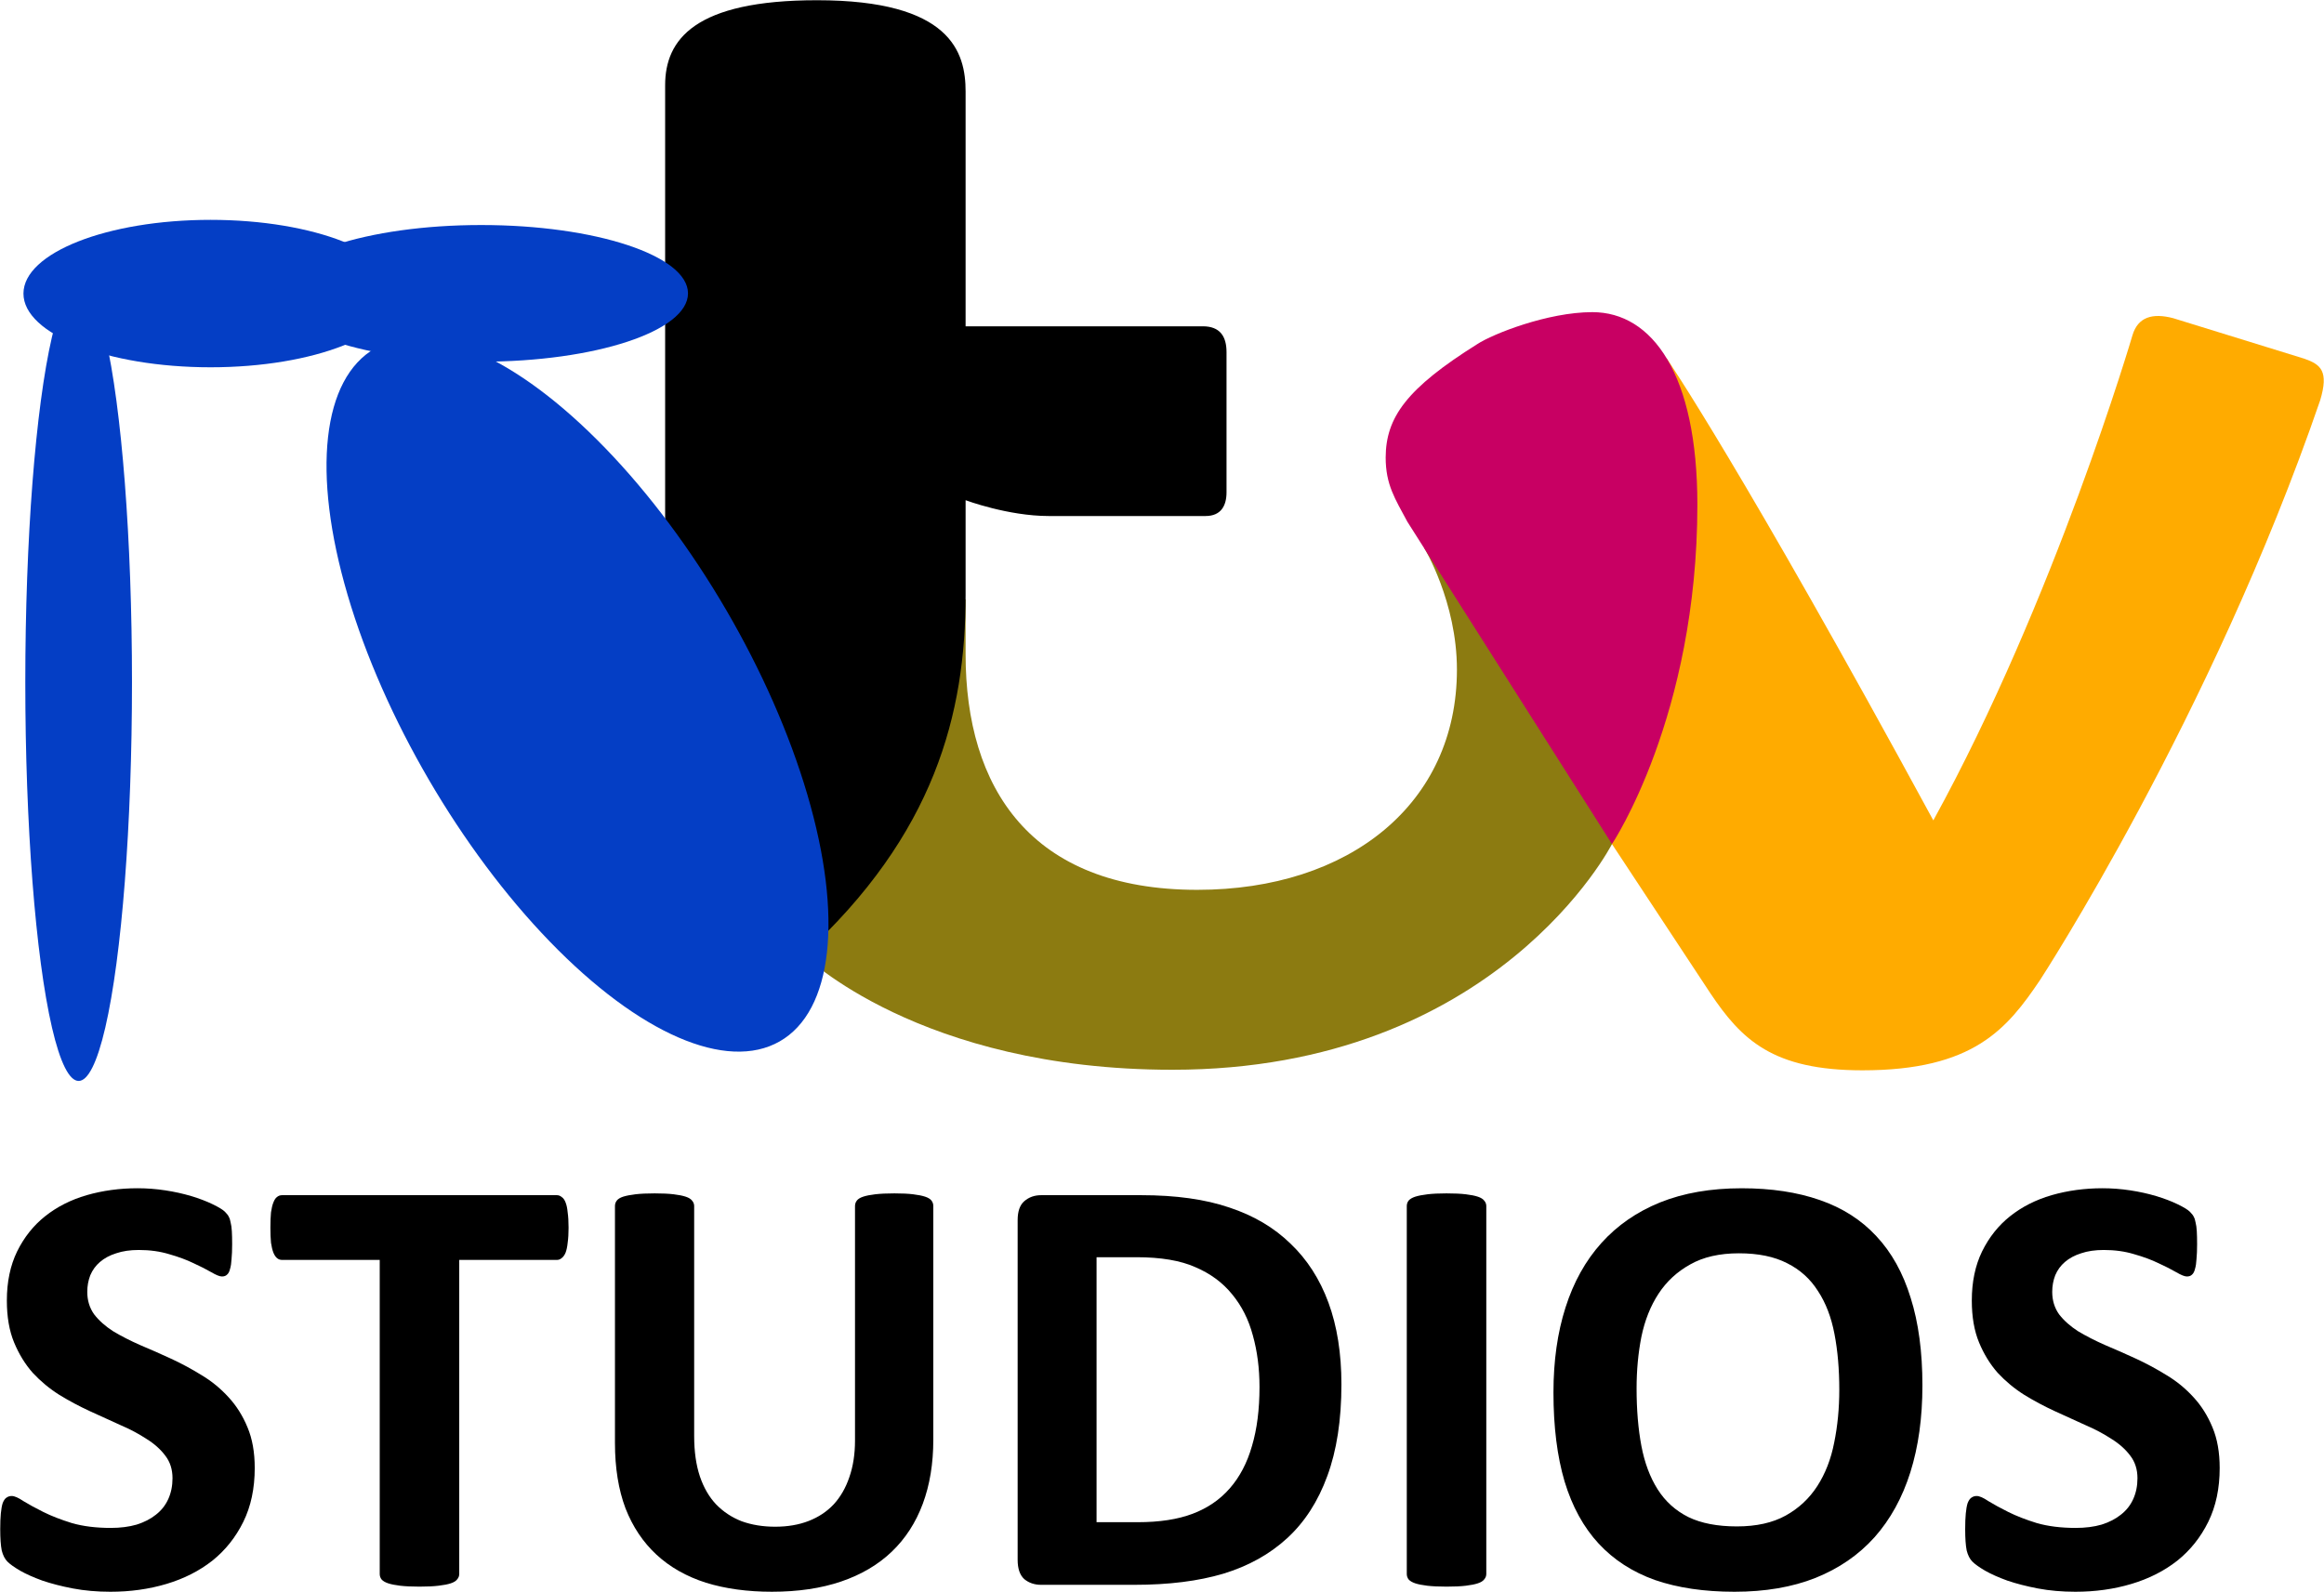 <?xml version="1.0" encoding="UTF-8" standalone="no"?>
<!-- Created with Inkscape (http://www.inkscape.org/) -->

<svg
   xmlns:dc="http://purl.org/dc/elements/1.1/"
   xmlns:cc="http://creativecommons.org/ns#"
   xmlns:rdf="http://www.w3.org/1999/02/22-rdf-syntax-ns#"
   xmlns:svg="http://www.w3.org/2000/svg"
   xmlns="http://www.w3.org/2000/svg"
   xmlns:sodipodi="http://sodipodi.sourceforge.net/DTD/sodipodi-0.dtd"
   xmlns:inkscape="http://www.inkscape.org/namespaces/inkscape"
   id="svg2"
   version="1.1"
   inkscape:version="0.92.4 (5da689c313, 2019-01-14)"
   width="1012.234"
   height="693.574"
   sodipodi:docname="NTV Studios 2018.svg">
  <defs
     id="defs6" />
  <sodipodi:namedview
     pagecolor="#ffffff"
     bordercolor="#666666"
     borderopacity="1"
     objecttolerance="10"
     gridtolerance="10"
     guidetolerance="10"
     inkscape:pageopacity="0"
     inkscape:pageshadow="2"
     inkscape:window-width="1288"
     inkscape:window-height="661"
     id="namedview4"
     showgrid="false"
     fit-margin-left="0.1"
     fit-margin-top="0.1"
     fit-margin-bottom="0.1"
     fit-margin-right="0.1"
     inkscape:zoom="0.31723122"
     inkscape:cx="497.22822"
     inkscape:cy="342.24334"
     inkscape:window-x="180"
     inkscape:window-y="281"
     inkscape:window-maximized="0"
     inkscape:current-layer="svg2">
    <inkscape:grid
       type="xygrid"
       id="grid2998"
       empspacing="5"
       visible="true"
       enabled="true"
       snapvisiblegridlinesonly="true"
       originx="12.134"
       originy="226.898" />
  </sodipodi:namedview>
  <path
     sodipodi:nodetypes="ccccccccccc"
     inkscape:connector-curvature="0"
     id="path3024"
     d="m 349.974,415.945 53.38,-137.754 17.219,-17.219 v 24.107 c 0,57.984 28.13,102.595 100.916,102.595 66.37,0 113.087,-37.598 113.087,-95.943 0,-29.656 -14.355,-53.187 -14.355,-53.187 l 75.288,37.592 6.6,91.595 c 0,0 -50.136,98.329 -191.463,98.329 -110.358,0 -160.671,-50.115 -160.671,-50.115 z"
     style="fill:#8c7b11;fill-opacity:1;stroke:none;stroke-width:1.722" />
  <path
     sodipodi:nodetypes="cccccccccccccc"
     inkscape:connector-curvature="0"
     id="path3022"
     d="m 349.974,415.945 c 0,0 -60.268,-46.056 -60.268,-132.174 V 37.12 C 289.706,17.287 302.504,0.1 355.862,0.1 c 58.312,0 64.711,22.698 64.711,39.726 V 142.158 h 103.316 c 7.455,0 10.332,4.358 10.332,11.262 v 61.059 c 0,5.774 -2.356,10.332 -9.132,10.332 h -68.354 c -17.726,0 -36.161,-6.888 -36.161,-6.888 v 41.326 c 0,51.528 -13.315,104.161 -70.599,156.696 z"
     style="fill:#000000;fill-opacity:1;stroke:none;stroke-width:1.722" />
  <path
     sodipodi:nodetypes="cccccccccccc"
     inkscape:connector-curvature="0"
     id="path3028"
     d="m 702.108,367.731 16.405,-180.244 7.412,-31.365 c 0,0 32.74,47.735 116.149,201.299 52.973,-96.318 86.756,-211.413 86.756,-211.413 2.372,-7.867 8.653,-9.772 17.746,-7.376 l 57.18,17.673 c 6.942,2.477 10.709,5.22 6.8,18.129 -47.561,138.409 -122.036,252.582 -122.036,252.582 -14.338,21.249 -28.944,39.288 -77.335,39.288 -39.041,0 -52.637,-13.297 -66.235,-33.592 z"
     style="fill:#ffab00;fill-opacity:1;stroke:none;stroke-width:1.722" />
  <path
     sodipodi:nodetypes="ccccccc"
     inkscape:connector-curvature="0"
     id="path3026"
     d="m 702.108,367.731 -89.141,-140.46 c -5.35,-10.011 -9.427,-16.082 -9.427,-27.972 0.069,-17.476 9.15,-30.112 39.941,-49.404 6.654,-4.372 30.635,-13.904 50.065,-13.904 26.203,0 45.751,27.12 45.751,83.86 0,92.322 -37.189,147.88 -37.189,147.88 z"
     style="fill:#c80063;fill-opacity:1;stroke:none;stroke-width:1.722" />
  <ellipse
     style="fill:#043ec5;fill-opacity:1;stroke:none;stroke-width:27.35;stroke-linejoin:round;stroke-miterlimit:4;stroke-dasharray:none;stroke-opacity:1;paint-order:stroke markers fill"
     id="path4558"
     cx="91.723"
     cy="127.899"
     rx="81.508"
     ry="32.117" />
  <ellipse
     style="fill:#043ec5;fill-opacity:1;stroke:none;stroke-width:27.681;stroke-linejoin:round;stroke-miterlimit:4;stroke-dasharray:none;stroke-opacity:1;paint-order:stroke markers fill"
     id="path4558-3"
     cx="209.593"
     cy="127.81"
     rx="90.069"
     ry="29.772" />
  <ellipse
     style="fill:#043ec5;fill-opacity:1;stroke:none;stroke-width:33.96;stroke-linejoin:round;stroke-miterlimit:4;stroke-dasharray:none;stroke-opacity:1;paint-order:stroke markers fill"
     id="path4558-5"
     cx="34.253"
     cy="297.211"
     rx="23.232"
     ry="173.724" />
  <ellipse
     style="fill:#043ec5;fill-opacity:1;stroke:none;stroke-width:61.032;stroke-linejoin:round;stroke-miterlimit:4;stroke-dasharray:none;stroke-opacity:1;paint-order:stroke markers fill"
     id="path4558-32"
     cx="387.532"
     cy="-64.765"
     rx="174.758"
     ry="74.593"
     transform="matrix(0.504,0.864,-0.868,0.496,0,0)" />
  <g
     aria-label="STUDIOS"
     style="font-style:normal;font-variant:normal;font-weight:800;font-stretch:normal;font-size:40px;line-height:1.25;font-family:Poppins;-inkscape-font-specification:'Poppins Ultra-Bold';text-align:start;letter-spacing:0px;word-spacing:0px;text-anchor:start;fill:#000000;fill-opacity:1;stroke:none"
     id="text4594"
     transform="translate(-18.532)">
    <path
       d="m 129.483,639.557 q 0,13.381 -4.985,23.482 -4.985,10.101 -13.512,16.923 -8.527,6.69 -19.94,10.101 -11.413,3.411 -24.4,3.411 -8.789,0 -16.398,-1.443 -7.478,-1.443 -13.25,-3.411 -5.772,-2.099 -9.708,-4.329 -3.804,-2.23 -5.51,-3.936 -1.705,-1.705 -2.493,-4.854 -0.656,-3.28 -0.656,-9.314 0,-4.067 0.262,-6.822 0.262,-2.755 0.787,-4.46 0.656,-1.705 1.574,-2.361 1.049,-0.787 2.361,-0.787 1.837,0 5.116,2.23 3.411,2.099 8.658,4.723 5.247,2.624 12.463,4.854 7.346,2.099 16.923,2.099 6.297,0 11.282,-1.443 4.985,-1.574 8.396,-4.329 3.542,-2.755 5.379,-6.822 1.837,-4.067 1.837,-9.052 0,-5.772 -3.148,-9.839 -3.148,-4.198 -8.265,-7.346 -4.985,-3.28 -11.413,-6.035 -6.428,-2.886 -13.25,-6.035 -6.822,-3.148 -13.25,-7.084 -6.428,-4.067 -11.544,-9.576 -4.985,-5.641 -8.133,-13.25 -3.148,-7.609 -3.148,-18.235 0,-12.2 4.46,-21.383 4.591,-9.314 12.2,-15.349 7.74,-6.166 18.104,-9.183 10.495,-3.017 22.17,-3.017 6.035,0 12.069,0.918 6.035,0.918 11.282,2.493 5.247,1.574 9.314,3.542 4.067,1.968 5.379,3.28 1.312,1.312 1.705,2.23 0.525,0.918 0.787,2.493 0.394,1.443 0.525,3.804 0.131,2.23 0.131,5.641 0,3.804 -0.262,6.428 -0.131,2.624 -0.656,4.329 -0.394,1.705 -1.312,2.493 -0.787,0.787 -2.23,0.787 -1.443,0 -4.591,-1.837 -3.148,-1.837 -7.74,-3.936 -4.591,-2.23 -10.626,-3.936 -6.035,-1.837 -13.25,-1.837 -5.641,0 -9.839,1.443 -4.198,1.312 -7.084,3.804 -2.755,2.361 -4.198,5.772 -1.312,3.411 -1.312,7.215 0,5.641 3.017,9.839 3.148,4.067 8.265,7.346 5.247,3.148 11.807,6.035 6.559,2.755 13.381,5.903 6.822,3.148 13.381,7.215 6.559,3.936 11.675,9.576 5.116,5.51 8.265,13.118 3.148,7.478 3.148,17.71 z"
       style="font-style:normal;font-variant:normal;font-weight:bold;font-stretch:normal;font-size:268.667px;font-family:Calibri;-inkscape-font-specification:'Calibri Bold';fill:#000000;fill-opacity:1"
       id="path4605"
       inkscape:connector-curvature="0" />
    <path
       d="m 266.178,534.871 q 0,3.804 -0.394,6.559 -0.262,2.624 -0.918,4.329 -0.656,1.574 -1.705,2.361 -0.918,0.787 -2.099,0.787 H 218.557 V 685.734 q 0,1.312 -0.918,2.361 -0.787,1.049 -2.755,1.705 -1.968,0.656 -5.379,1.049 -3.28,0.394 -8.265,0.394 -4.985,0 -8.396,-0.394 -3.28,-0.394 -5.247,-1.049 -1.968,-0.656 -2.886,-1.705 -0.787,-1.049 -0.787,-2.361 V 548.908 h -42.504 q -1.312,0 -2.23,-0.787 -0.918,-0.787 -1.574,-2.361 -0.656,-1.705 -1.049,-4.329 -0.262,-2.755 -0.262,-6.559 0,-3.936 0.262,-6.69 0.394,-2.755 1.049,-4.329 0.656,-1.705 1.574,-2.361 0.918,-0.787 2.23,-0.787 h 119.641 q 1.181,0 2.099,0.787 1.049,0.656 1.705,2.361 0.656,1.574 0.918,4.329 0.394,2.755 0.394,6.69 z"
       style="font-style:normal;font-variant:normal;font-weight:bold;font-stretch:normal;font-size:268.667px;font-family:Calibri;-inkscape-font-specification:'Calibri Bold';fill:#000000;fill-opacity:1"
       id="path4607"
       inkscape:connector-curvature="0" />
    <path
       d="m 425.042,627.225 q 0,15.611 -4.591,27.942 -4.591,12.331 -13.512,20.858 -8.921,8.527 -22.039,12.987 -13.118,4.46 -30.173,4.46 -16.005,0 -28.729,-3.936 -12.725,-4.067 -21.514,-12.2 -8.789,-8.133 -13.512,-20.202 -4.591,-12.2 -4.591,-28.467 V 525.426 q 0,-1.312 0.787,-2.361 0.787,-1.049 2.755,-1.705 2.099,-0.656 5.379,-1.049 3.28,-0.394 8.396,-0.394 4.985,0 8.265,0.394 3.28,0.394 5.247,1.049 1.968,0.656 2.755,1.705 0.918,1.049 0.918,2.361 v 100.225 q 0,10.101 2.493,17.579 2.493,7.346 7.084,12.2 4.723,4.854 11.151,7.346 6.559,2.361 14.562,2.361 8.133,0 14.562,-2.493 6.428,-2.493 10.888,-7.215 4.46,-4.854 6.822,-11.807 2.493,-7.084 2.493,-16.005 V 525.426 q 0,-1.312 0.787,-2.361 0.787,-1.049 2.755,-1.705 1.968,-0.656 5.247,-1.049 3.411,-0.394 8.396,-0.394 4.985,0 8.133,0.394 3.28,0.394 5.247,1.049 1.968,0.656 2.755,1.705 0.787,1.049 0.787,2.361 z"
       style="font-style:normal;font-variant:normal;font-weight:bold;font-stretch:normal;font-size:268.667px;font-family:Calibri;-inkscape-font-specification:'Calibri Bold';fill:#000000;fill-opacity:1"
       id="path4609"
       inkscape:connector-curvature="0" />
    <path
       d="m 602.798,603.087 q 0,23.351 -6.166,40.011 -6.035,16.529 -17.448,27.024 -11.413,10.495 -27.811,15.48 -16.267,4.854 -38.831,4.854 h -40.536 q -4.329,0 -7.346,-2.493 -2.886,-2.624 -2.886,-8.396 V 531.591 q 0,-5.772 2.886,-8.265 3.017,-2.624 7.346,-2.624 h 43.553 q 22.695,0 38.437,5.379 15.873,5.247 26.631,15.742 10.888,10.364 16.529,25.712 5.641,15.349 5.641,35.551 z m -35.682,1.181 q 0,-12.069 -2.886,-22.433 -2.755,-10.364 -9.052,-17.972 -6.166,-7.609 -16.005,-11.807 -9.708,-4.329 -25.581,-4.329 H 496.145 V 663.17 H 514.117 q 14.168,0 23.876,-3.673 9.708,-3.673 16.136,-11.02 6.559,-7.478 9.708,-18.497 3.28,-11.02 3.28,-25.712 z"
       style="font-style:normal;font-variant:normal;font-weight:bold;font-stretch:normal;font-size:268.667px;font-family:Calibri;-inkscape-font-specification:'Calibri Bold';fill:#000000;fill-opacity:1"
       id="path4611"
       inkscape:connector-curvature="0" />
    <path
       d="m 665.898,685.734 q 0,1.312 -0.918,2.361 -0.787,1.049 -2.755,1.705 -1.968,0.656 -5.247,1.049 -3.28,0.394 -8.396,0.394 -4.985,0 -8.396,-0.394 -3.28,-0.394 -5.247,-1.049 -1.968,-0.656 -2.886,-1.705 -0.787,-1.049 -0.787,-2.361 V 525.426 q 0,-1.312 0.787,-2.361 0.918,-1.049 2.886,-1.705 2.099,-0.656 5.379,-1.049 3.28,-0.394 8.265,-0.394 5.116,0 8.396,0.394 3.28,0.394 5.247,1.049 1.968,0.656 2.755,1.705 0.918,1.049 0.918,2.361 z"
       style="font-style:normal;font-variant:normal;font-weight:bold;font-stretch:normal;font-size:268.667px;font-family:Calibri;-inkscape-font-specification:'Calibri Bold';fill:#000000;fill-opacity:1"
       id="path4613"
       inkscape:connector-curvature="0" />
    <path
       d="m 855.854,603.612 q 0,21.121 -5.247,37.781 -5.247,16.66 -15.611,28.336 -10.364,11.544 -25.712,17.71 -15.217,6.035 -35.289,6.035 -19.809,0 -34.633,-5.116 -14.693,-5.247 -24.532,-15.873 -9.839,-10.626 -14.824,-27.024 -4.854,-16.398 -4.854,-38.831 0,-20.596 5.247,-36.994 5.247,-16.529 15.611,-28.074 10.364,-11.544 25.581,-17.71 15.349,-6.166 35.551,-6.166 19.284,0 33.977,5.116 14.824,5.116 24.663,15.742 9.97,10.626 14.955,26.893 5.116,16.136 5.116,38.175 z m -36.207,1.837 q 0,-13.381 -2.099,-24.269 -2.099,-11.02 -7.215,-18.759 -4.985,-7.871 -13.381,-12.069 -8.396,-4.329 -20.99,-4.329 -12.725,0 -21.252,4.854 -8.527,4.723 -13.774,12.725 -5.247,8.002 -7.478,18.759 -2.099,10.626 -2.099,22.564 0,13.906 2.099,25.056 2.099,11.02 7.084,18.891 4.985,7.871 13.381,12.069 8.396,4.067 21.121,4.067 12.725,0 21.252,-4.723 8.527,-4.723 13.774,-12.856 5.247,-8.133 7.346,-18.891 2.23,-10.888 2.23,-23.089 z"
       style="font-style:normal;font-variant:normal;font-weight:bold;font-stretch:normal;font-size:268.667px;font-family:Calibri;-inkscape-font-specification:'Calibri Bold';fill:#000000;fill-opacity:1"
       id="path4615"
       inkscape:connector-curvature="0" />
    <path
       d="m 985.333,639.557 q 0,13.381 -4.985,23.482 -4.985,10.101 -13.512,16.923 -8.527,6.69 -19.94,10.101 -11.413,3.411 -24.4,3.411 -8.789,0 -16.398,-1.443 -7.478,-1.443 -13.25,-3.411 -5.772,-2.099 -9.708,-4.329 -3.804,-2.23 -5.51,-3.936 -1.705,-1.705 -2.493,-4.854 -0.656,-3.28 -0.656,-9.314 0,-4.067 0.262,-6.822 0.262,-2.755 0.787,-4.46 0.656,-1.705 1.574,-2.361 1.049,-0.787 2.361,-0.787 1.837,0 5.116,2.23 3.411,2.099 8.658,4.723 5.247,2.624 12.463,4.854 7.346,2.099 16.923,2.099 6.297,0 11.282,-1.443 4.985,-1.574 8.396,-4.329 3.542,-2.755 5.379,-6.822 1.837,-4.067 1.837,-9.052 0,-5.772 -3.148,-9.839 -3.148,-4.198 -8.265,-7.346 -4.985,-3.28 -11.413,-6.035 -6.428,-2.886 -13.25,-6.035 -6.822,-3.148 -13.25,-7.084 -6.428,-4.067 -11.544,-9.576 -4.985,-5.641 -8.133,-13.25 -3.148,-7.609 -3.148,-18.235 0,-12.2 4.46,-21.383 4.591,-9.314 12.2,-15.349 7.74,-6.166 18.104,-9.183 10.495,-3.017 22.17,-3.017 6.035,0 12.069,0.918 6.035,0.918 11.282,2.493 5.247,1.574 9.314,3.542 4.067,1.968 5.379,3.28 1.312,1.312 1.705,2.23 0.525,0.918 0.787,2.493 0.394,1.443 0.525,3.804 0.131,2.23 0.131,5.641 0,3.804 -0.262,6.428 -0.131,2.624 -0.656,4.329 -0.394,1.705 -1.312,2.493 -0.787,0.787 -2.23,0.787 -1.443,0 -4.591,-1.837 -3.148,-1.837 -7.74,-3.936 -4.591,-2.23 -10.626,-3.936 -6.035,-1.837 -13.25,-1.837 -5.641,0 -9.839,1.443 -4.198,1.312 -7.084,3.804 -2.755,2.361 -4.198,5.772 -1.312,3.411 -1.312,7.215 0,5.641 3.017,9.839 3.148,4.067 8.265,7.346 5.247,3.148 11.807,6.035 6.559,2.755 13.381,5.903 6.822,3.148 13.381,7.215 6.559,3.936 11.675,9.576 5.116,5.51 8.265,13.118 3.148,7.478 3.148,17.71 z"
       style="font-style:normal;font-variant:normal;font-weight:bold;font-stretch:normal;font-size:268.667px;font-family:Calibri;-inkscape-font-specification:'Calibri Bold';fill:#000000;fill-opacity:1"
       id="path4617"
       inkscape:connector-curvature="0" />
  </g>
</svg>
